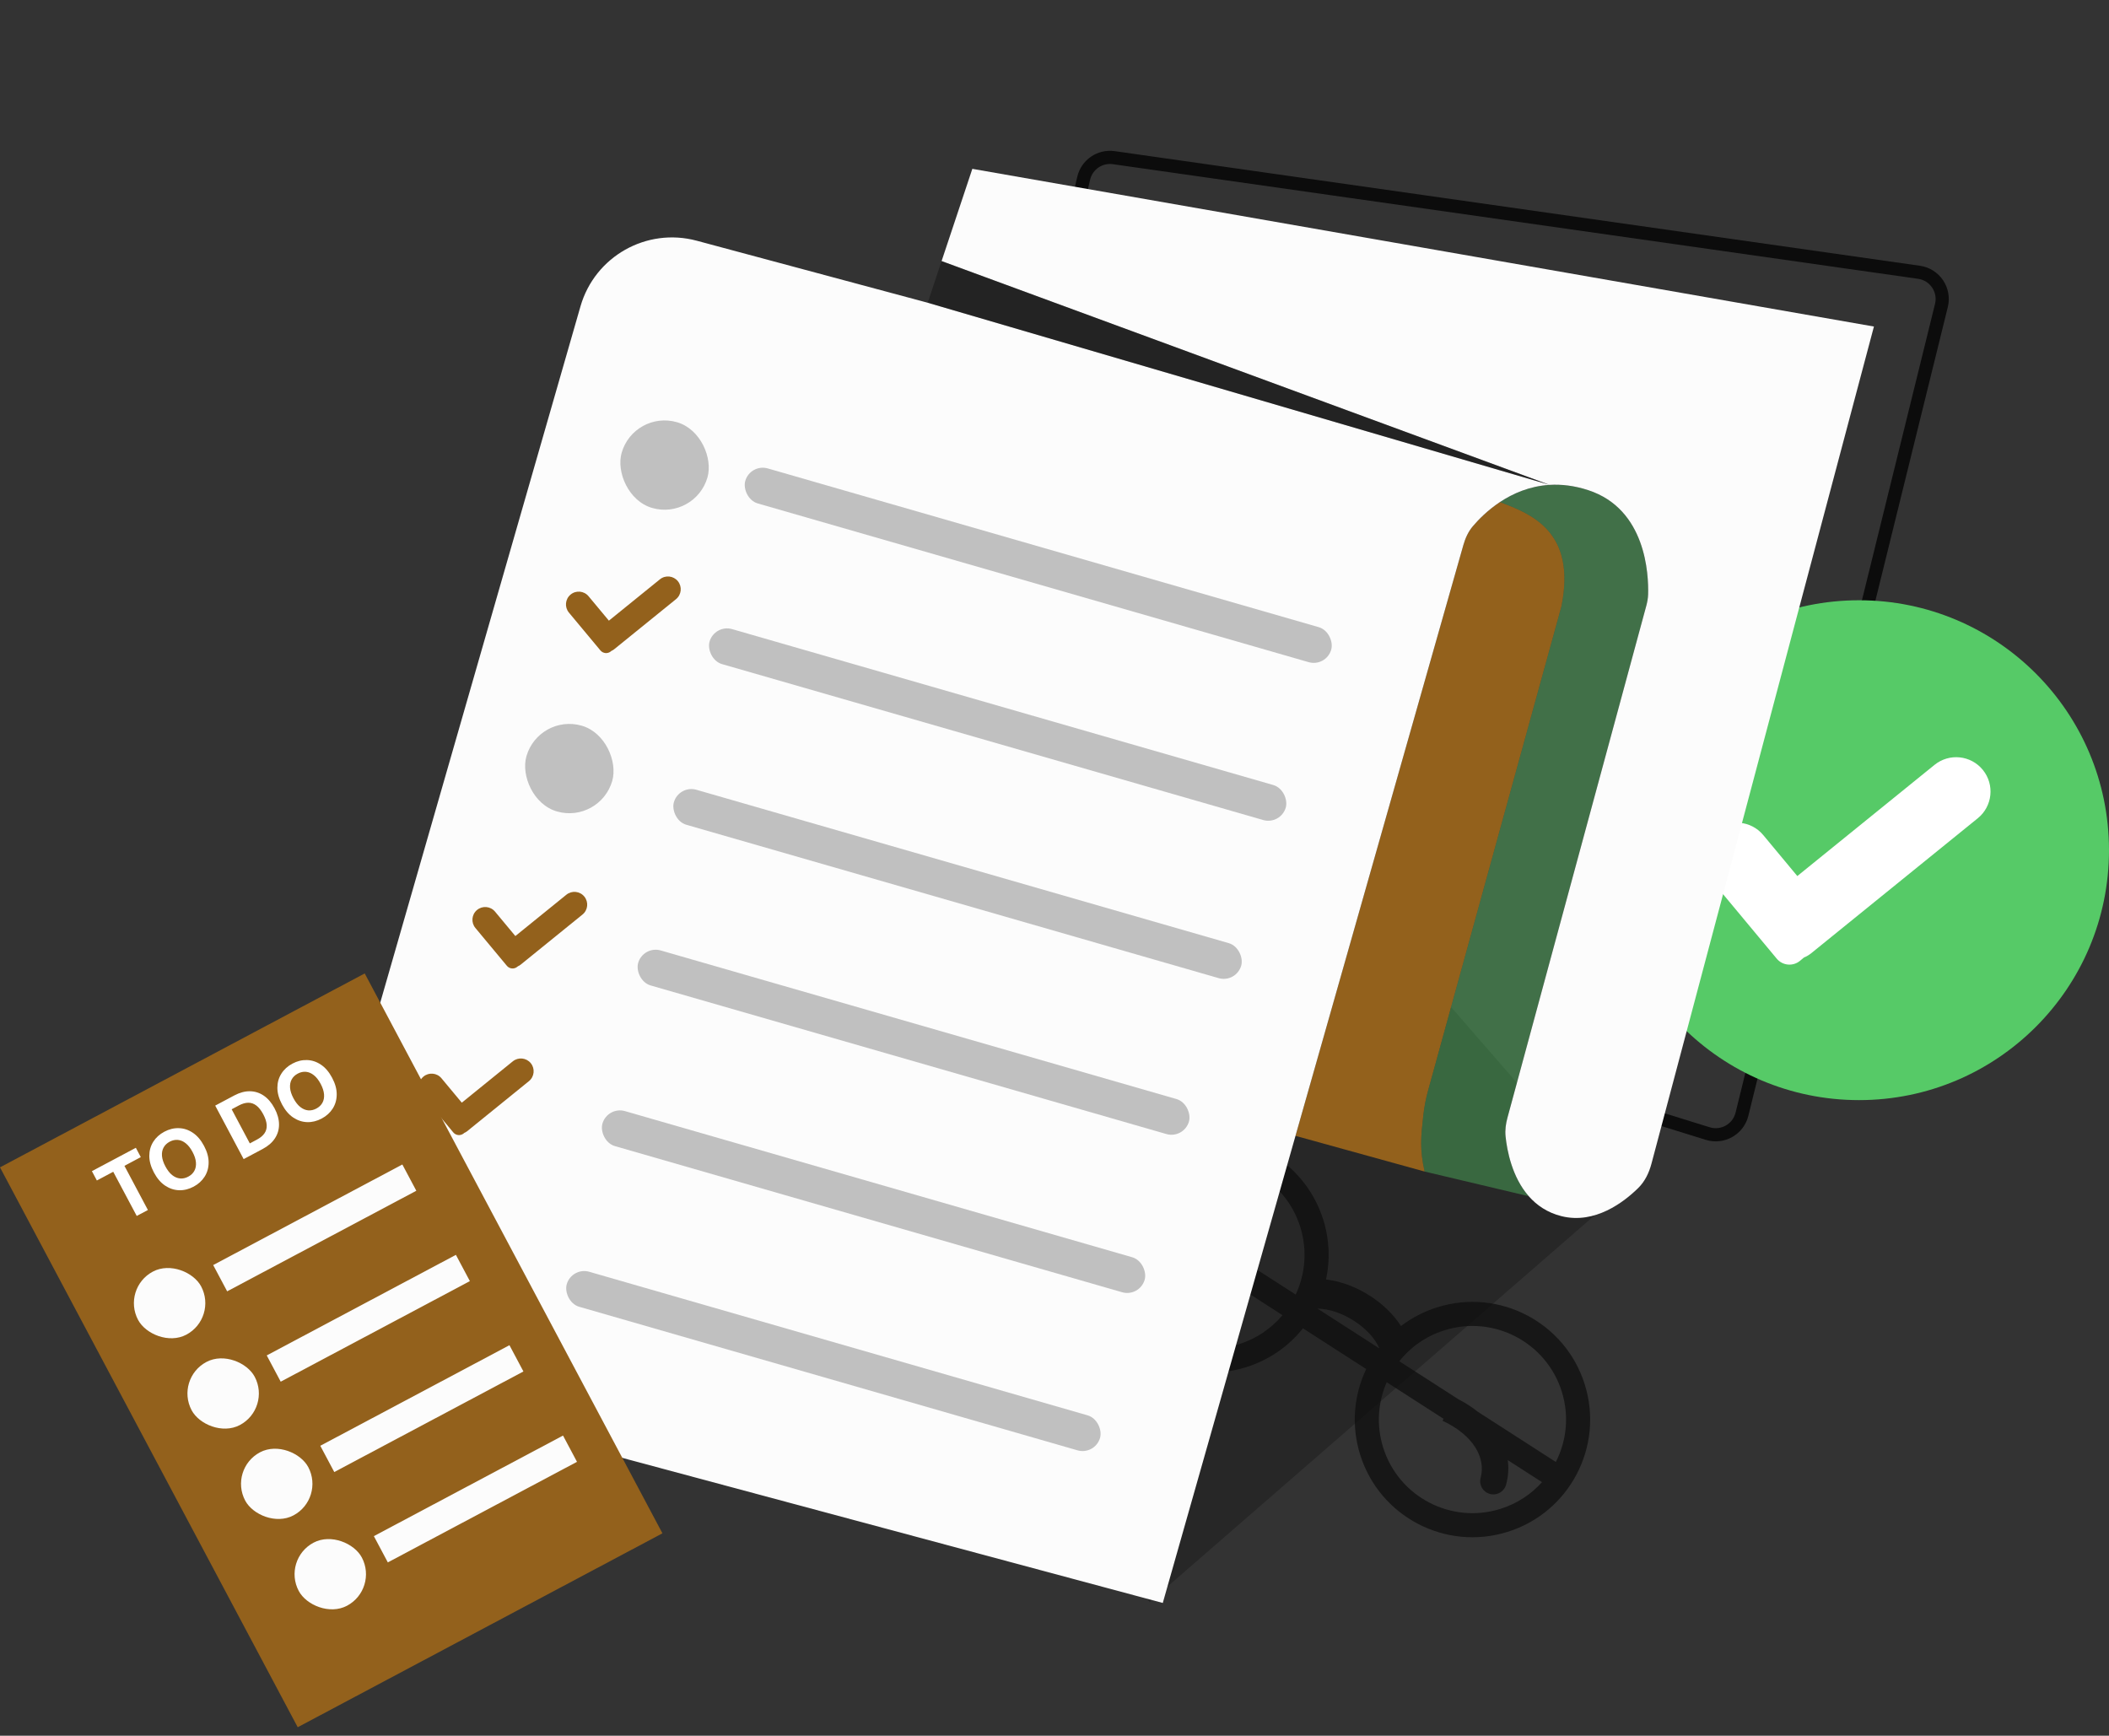 <svg width="130" height="107" viewBox="0 0 130 107" fill="none" xmlns="http://www.w3.org/2000/svg">
<rect x="0" y="0" width="130" height="107" fill="#333333" stroke="none"/>
<rect x="59.648" y="85.854" width="38.085" height="17.099" transform="rotate(-40.995 59.648 85.854)" fill="black" fill-opacity="0.24"/>
<path opacity="0.7" d="M97.685 85.34C98.883 89.162 96.756 93.233 92.933 94.431C89.111 95.629 85.04 93.501 83.842 89.679C83.272 87.861 83.456 85.989 84.215 84.394L80.314 81.884C79.443 82.977 78.248 83.831 76.814 84.28C72.991 85.478 68.921 83.351 67.723 79.528C66.525 75.705 68.653 71.635 72.475 70.437C76.298 69.239 80.368 71.367 81.566 75.189C81.954 76.427 81.991 77.69 81.737 78.874C82.719 78.987 83.684 79.383 84.494 79.912C85.224 80.389 85.895 81.019 86.358 81.745C87.012 81.245 87.763 80.849 88.595 80.588C92.417 79.39 96.487 81.517 97.685 85.34ZM75.475 78.769L75.465 78.779C73.98 77.286 72.391 77.047 71.362 77.773C70.996 78.032 70.489 77.944 70.231 77.577C69.972 77.211 70.059 76.704 70.426 76.446C70.676 76.269 70.936 76.127 71.201 76.019L69.435 74.882C68.832 76.15 68.687 77.639 69.14 79.084C70.093 82.124 73.33 83.816 76.37 82.863C77.458 82.522 78.372 81.886 79.055 81.074L75.475 78.769ZM80.149 75.633C79.196 72.593 75.959 70.901 72.919 71.854C71.842 72.192 70.936 72.817 70.254 73.617L73.826 75.916C74.83 76.199 75.802 76.813 76.618 77.632L76.568 77.681L79.868 79.805C80.459 78.544 80.598 77.067 80.149 75.633ZM85.012 83.091C84.766 82.529 84.229 81.922 83.493 81.442C82.756 80.96 81.932 80.68 81.213 80.67L85 83.108C85.004 83.102 85.008 83.097 85.012 83.091ZM92.939 90.009C93.005 90.495 92.978 91.002 92.836 91.523C92.718 91.956 92.27 92.212 91.838 92.094C91.405 91.976 91.15 91.53 91.267 91.097C91.598 89.882 90.83 88.47 88.92 87.585L88.978 87.46L85.477 85.207C84.941 86.435 84.827 87.855 85.259 89.234C86.212 92.274 89.449 93.966 92.489 93.014C93.513 92.693 94.382 92.112 95.051 91.368L92.939 90.009ZM96.268 85.784C95.316 82.744 92.078 81.052 89.039 82.005C87.897 82.362 86.945 83.043 86.252 83.913L89.884 86.25C90.32 86.473 90.727 86.734 91.094 87.029L95.903 90.124C96.563 88.827 96.738 87.282 96.268 85.784Z" fill="#0C0C0C"/>
<path d="M66.537 12.11L66.799 10.988C66.995 10.148 67.8 9.597 68.654 9.719L118.289 16.785C119.264 16.924 119.906 17.875 119.67 18.831L107.375 68.688C107.145 69.618 106.18 70.162 105.265 69.878L100.882 68.516" stroke="#0C0C0C" stroke-width="0.812"/>
<circle cx="114.593" cy="52.41" r="15.407" fill="#56CA67"/>
<path d="M119.246 47.15C120.155 46.414 121.488 46.553 122.225 47.462C122.961 48.37 122.821 49.704 121.913 50.44L111.646 58.761C111.505 58.874 111.353 58.962 111.194 59.028L110.955 59.228C110.522 59.589 109.878 59.53 109.518 59.096L105.431 54.186C104.683 53.287 104.805 51.952 105.704 51.204C106.603 50.456 107.939 50.578 108.687 51.477L110.788 54.004L119.246 47.15Z" fill="white"/>
<path d="M92.455 30.951C91.692 31.457 91.128 32.038 90.782 32.446C90.5 32.779 90.322 33.182 90.202 33.602L79.855 70.019L87.814 72.22C87.505 70.828 87.587 70.088 87.73 68.792C87.788 68.266 87.885 67.744 88.026 67.234L96.251 37.37C97.169 32.785 94.417 31.684 92.455 30.951Z" fill="#93611C"/>
<path d="M101.477 37.351C101.539 37.12 101.584 36.884 101.591 36.645C101.627 35.415 101.465 31.383 97.902 30.217C97.041 29.935 96.245 29.847 95.518 29.89C95.512 29.891 95.506 29.891 95.5 29.892C94.28 29.969 93.257 30.418 92.455 30.951C94.417 31.684 97.169 32.785 96.251 37.37L88.026 67.234C87.885 67.744 87.788 68.266 87.73 68.792C87.587 70.088 87.505 70.828 87.814 72.22L94.234 73.741C93.198 72.561 92.893 70.916 92.804 70.052C92.764 69.665 92.818 69.278 92.92 68.903L101.477 37.351Z" fill="#56CA67" fill-opacity="0.4"/>
<path fill-rule="evenodd" clip-rule="evenodd" d="M17.016 84.142L71.674 98.815L79.855 70.019L90.202 33.602C90.322 33.182 90.5 32.779 90.782 32.446C91.128 32.038 91.692 31.457 92.455 30.951C93.257 30.418 94.28 29.969 95.5 29.892L95.518 29.89C96.245 29.847 97.041 29.935 97.902 30.217C101.465 31.383 101.627 35.415 101.591 36.645C101.584 36.884 101.539 37.12 101.477 37.351L92.92 68.903C92.818 69.278 92.764 69.665 92.804 70.052C92.893 70.916 93.198 72.561 94.234 73.741C94.724 74.299 95.379 74.753 96.251 74.971C98.31 75.484 100.098 74.104 100.982 73.234C101.395 72.828 101.647 72.298 101.796 71.739L115.51 20.129L59.935 10.408L58.04 16.094L95.518 29.89L57.184 18.662L42.944 14.838C39.852 14.008 36.666 15.808 35.781 18.885L17.016 84.142Z" fill="#FCFCFC"/>
<path d="M57.184 18.662L95.518 29.89L58.04 16.094L57.184 18.662Z" fill="black" fill-opacity="0.32"/>
<rect x="46.25" y="28.566" width="37.587" height="2.245" rx="1.122" transform="rotate(16.073 46.25 28.566)" fill="#C0C0C0"/>
<rect x="39.082" y="25.264" width="5.503" height="5.503" rx="2.751" transform="rotate(16.073 39.082 25.264)" fill="#C0C0C0"/>
<rect x="33.212" y="43.973" width="5.503" height="5.503" rx="2.751" transform="rotate(16.073 33.212 43.973)" fill="#C0C0C0"/>
<path d="M34.913 55.154C35.251 54.881 35.747 54.933 36.02 55.271C36.294 55.609 36.242 56.105 35.904 56.378L32.086 59.472C32.035 59.513 31.98 59.542 31.923 59.567L31.889 59.596C31.694 59.758 31.405 59.731 31.243 59.536L29.303 57.204C29.025 56.87 29.07 56.374 29.404 56.096C29.739 55.818 30.235 55.863 30.514 56.197L31.767 57.703L34.913 55.154Z" fill="#93611C"/>
<path d="M31.611 65.425C31.949 65.152 32.445 65.204 32.719 65.541C32.992 65.879 32.94 66.375 32.602 66.649L28.784 69.743C28.733 69.784 28.677 69.813 28.619 69.837L28.586 69.867C28.391 70.028 28.102 70.002 27.94 69.807L26 67.475C25.722 67.141 25.768 66.645 26.102 66.367C26.436 66.089 26.933 66.134 27.211 66.468L28.465 67.975L31.611 65.425Z" fill="#93611C"/>
<rect x="44.049" y="38.471" width="36.962" height="2.245" rx="1.122" transform="rotate(16.073 44.049 38.471)" fill="#C0C0C0"/>
<rect x="41.849" y="48.375" width="36.393" height="2.245" rx="1.122" transform="rotate(16.073 41.849 48.375)" fill="#C0C0C0"/>
<rect x="39.648" y="58.28" width="35.331" height="2.245" rx="1.122" transform="rotate(16.073 39.648 58.28)" fill="#C0C0C0"/>
<rect x="37.446" y="68.184" width="34.782" height="2.245" rx="1.122" transform="rotate(16.073 37.446 68.184)" fill="#C0C0C0"/>
<rect x="35.245" y="78.088" width="34.211" height="2.245" rx="1.122" transform="rotate(16.073 35.245 78.088)" fill="#C0C0C0"/>
<path d="M40.678 35.712C41.016 35.438 41.511 35.491 41.785 35.828C42.059 36.166 42.007 36.662 41.669 36.936L37.851 40.029C37.801 40.07 37.746 40.099 37.69 40.123L37.654 40.154C37.46 40.315 37.171 40.288 37.009 40.094L35.068 37.762C34.79 37.428 34.836 36.932 35.17 36.654C35.504 36.375 36.001 36.421 36.279 36.755L37.532 38.261L40.678 35.712Z" fill="#93611C"/>
<rect y="71.962" width="25.462" height="39.089" transform="rotate(-28 0 71.962)" fill="#93611C"/>
<rect x="13.141" y="77.985" width="13.206" height="1.834" transform="rotate(-28 13.141 77.985)" fill="#FCFCFC"/>
<rect x="16.442" y="83.555" width="13.206" height="1.834" transform="rotate(-28 16.442 83.555)" fill="#FCFCFC"/>
<rect x="19.743" y="89.125" width="13.206" height="1.834" transform="rotate(-28 19.743 89.125)" fill="#FCFCFC"/>
<rect x="23.045" y="94.695" width="13.206" height="1.834" transform="rotate(-28 23.045 94.695)" fill="#FCFCFC"/>
<rect x="7.478" y="79.422" width="4.402" height="4.402" rx="2.201" transform="rotate(-28 7.478 79.422)" fill="#FCFCFC"/>
<rect x="10.779" y="84.992" width="4.402" height="4.402" rx="2.201" transform="rotate(-28 10.779 84.992)" fill="#FCFCFC"/>
<rect x="14.081" y="90.562" width="4.402" height="4.402" rx="2.201" transform="rotate(-28 14.081 90.562)" fill="#FCFCFC"/>
<rect x="17.382" y="96.132" width="4.402" height="4.402" rx="2.201" transform="rotate(-28 17.382 96.132)" fill="#FCFCFC"/>
<path d="M5.971 72.771L5.665 72.196L8.374 70.756L8.679 71.331L7.67 71.868L9.117 74.591L8.428 74.957L6.98 72.234L5.971 72.771ZM12.576 70.637C12.768 70.996 12.862 71.338 12.86 71.663C12.859 71.987 12.777 72.278 12.613 72.536C12.45 72.792 12.224 72.997 11.933 73.152C11.64 73.308 11.341 73.381 11.038 73.372C10.734 73.362 10.447 73.267 10.178 73.087C9.908 72.907 9.678 72.637 9.488 72.279C9.297 71.919 9.202 71.577 9.203 71.253C9.204 70.929 9.286 70.639 9.448 70.383C9.611 70.126 9.838 69.92 10.131 69.764C10.422 69.609 10.72 69.536 11.023 69.546C11.328 69.553 11.614 69.647 11.884 69.828C12.154 70.007 12.385 70.277 12.576 70.637ZM11.869 71.013C11.745 70.78 11.606 70.602 11.451 70.479C11.298 70.355 11.136 70.286 10.966 70.27C10.797 70.254 10.628 70.291 10.459 70.38C10.291 70.47 10.166 70.59 10.084 70.739C10.002 70.888 9.969 71.062 9.984 71.259C10.001 71.455 10.071 71.67 10.195 71.903C10.319 72.136 10.457 72.314 10.611 72.438C10.766 72.56 10.928 72.63 11.098 72.646C11.267 72.662 11.436 72.625 11.605 72.535C11.773 72.445 11.899 72.326 11.98 72.176C12.062 72.027 12.094 71.854 12.078 71.657C12.063 71.46 11.993 71.246 11.869 71.013ZM16.188 70.831L15.019 71.453L13.265 68.155L14.444 67.528C14.776 67.352 15.097 67.266 15.406 67.271C15.715 67.275 15.999 67.365 16.259 67.542C16.52 67.719 16.741 67.979 16.923 68.321C17.106 68.665 17.198 68.995 17.199 69.311C17.202 69.626 17.117 69.914 16.946 70.174C16.776 70.434 16.523 70.653 16.188 70.831ZM15.399 70.485L15.841 70.249C16.047 70.14 16.201 70.011 16.303 69.863C16.406 69.714 16.451 69.543 16.44 69.351C16.429 69.157 16.358 68.937 16.227 68.691C16.098 68.448 15.956 68.267 15.802 68.151C15.649 68.034 15.483 67.977 15.303 67.978C15.124 67.98 14.931 68.036 14.725 68.145L14.28 68.382L15.399 70.485ZM20.472 66.439C20.663 66.798 20.758 67.14 20.755 67.465C20.754 67.789 20.672 68.08 20.509 68.338C20.346 68.594 20.119 68.799 19.828 68.954C19.535 69.109 19.237 69.183 18.933 69.174C18.629 69.164 18.343 69.069 18.073 68.889C17.804 68.709 17.574 68.439 17.383 68.081C17.192 67.721 17.097 67.379 17.098 67.055C17.099 66.731 17.181 66.441 17.344 66.185C17.506 65.928 17.734 65.721 18.027 65.566C18.318 65.411 18.615 65.338 18.919 65.347C19.223 65.355 19.51 65.449 19.779 65.629C20.05 65.809 20.281 66.079 20.472 66.439ZM19.765 66.814C19.641 66.581 19.502 66.403 19.347 66.281C19.193 66.157 19.032 66.088 18.862 66.072C18.692 66.056 18.523 66.093 18.355 66.182C18.186 66.272 18.061 66.391 17.98 66.541C17.898 66.69 17.865 66.864 17.88 67.061C17.896 67.257 17.966 67.472 18.09 67.705C18.214 67.938 18.353 68.116 18.507 68.239C18.662 68.362 18.824 68.432 18.993 68.448C19.163 68.463 19.332 68.427 19.5 68.337C19.669 68.247 19.794 68.128 19.876 67.978C19.957 67.829 19.99 67.656 19.974 67.459C19.958 67.262 19.889 67.047 19.765 66.814Z" fill="white"/>
</svg>

